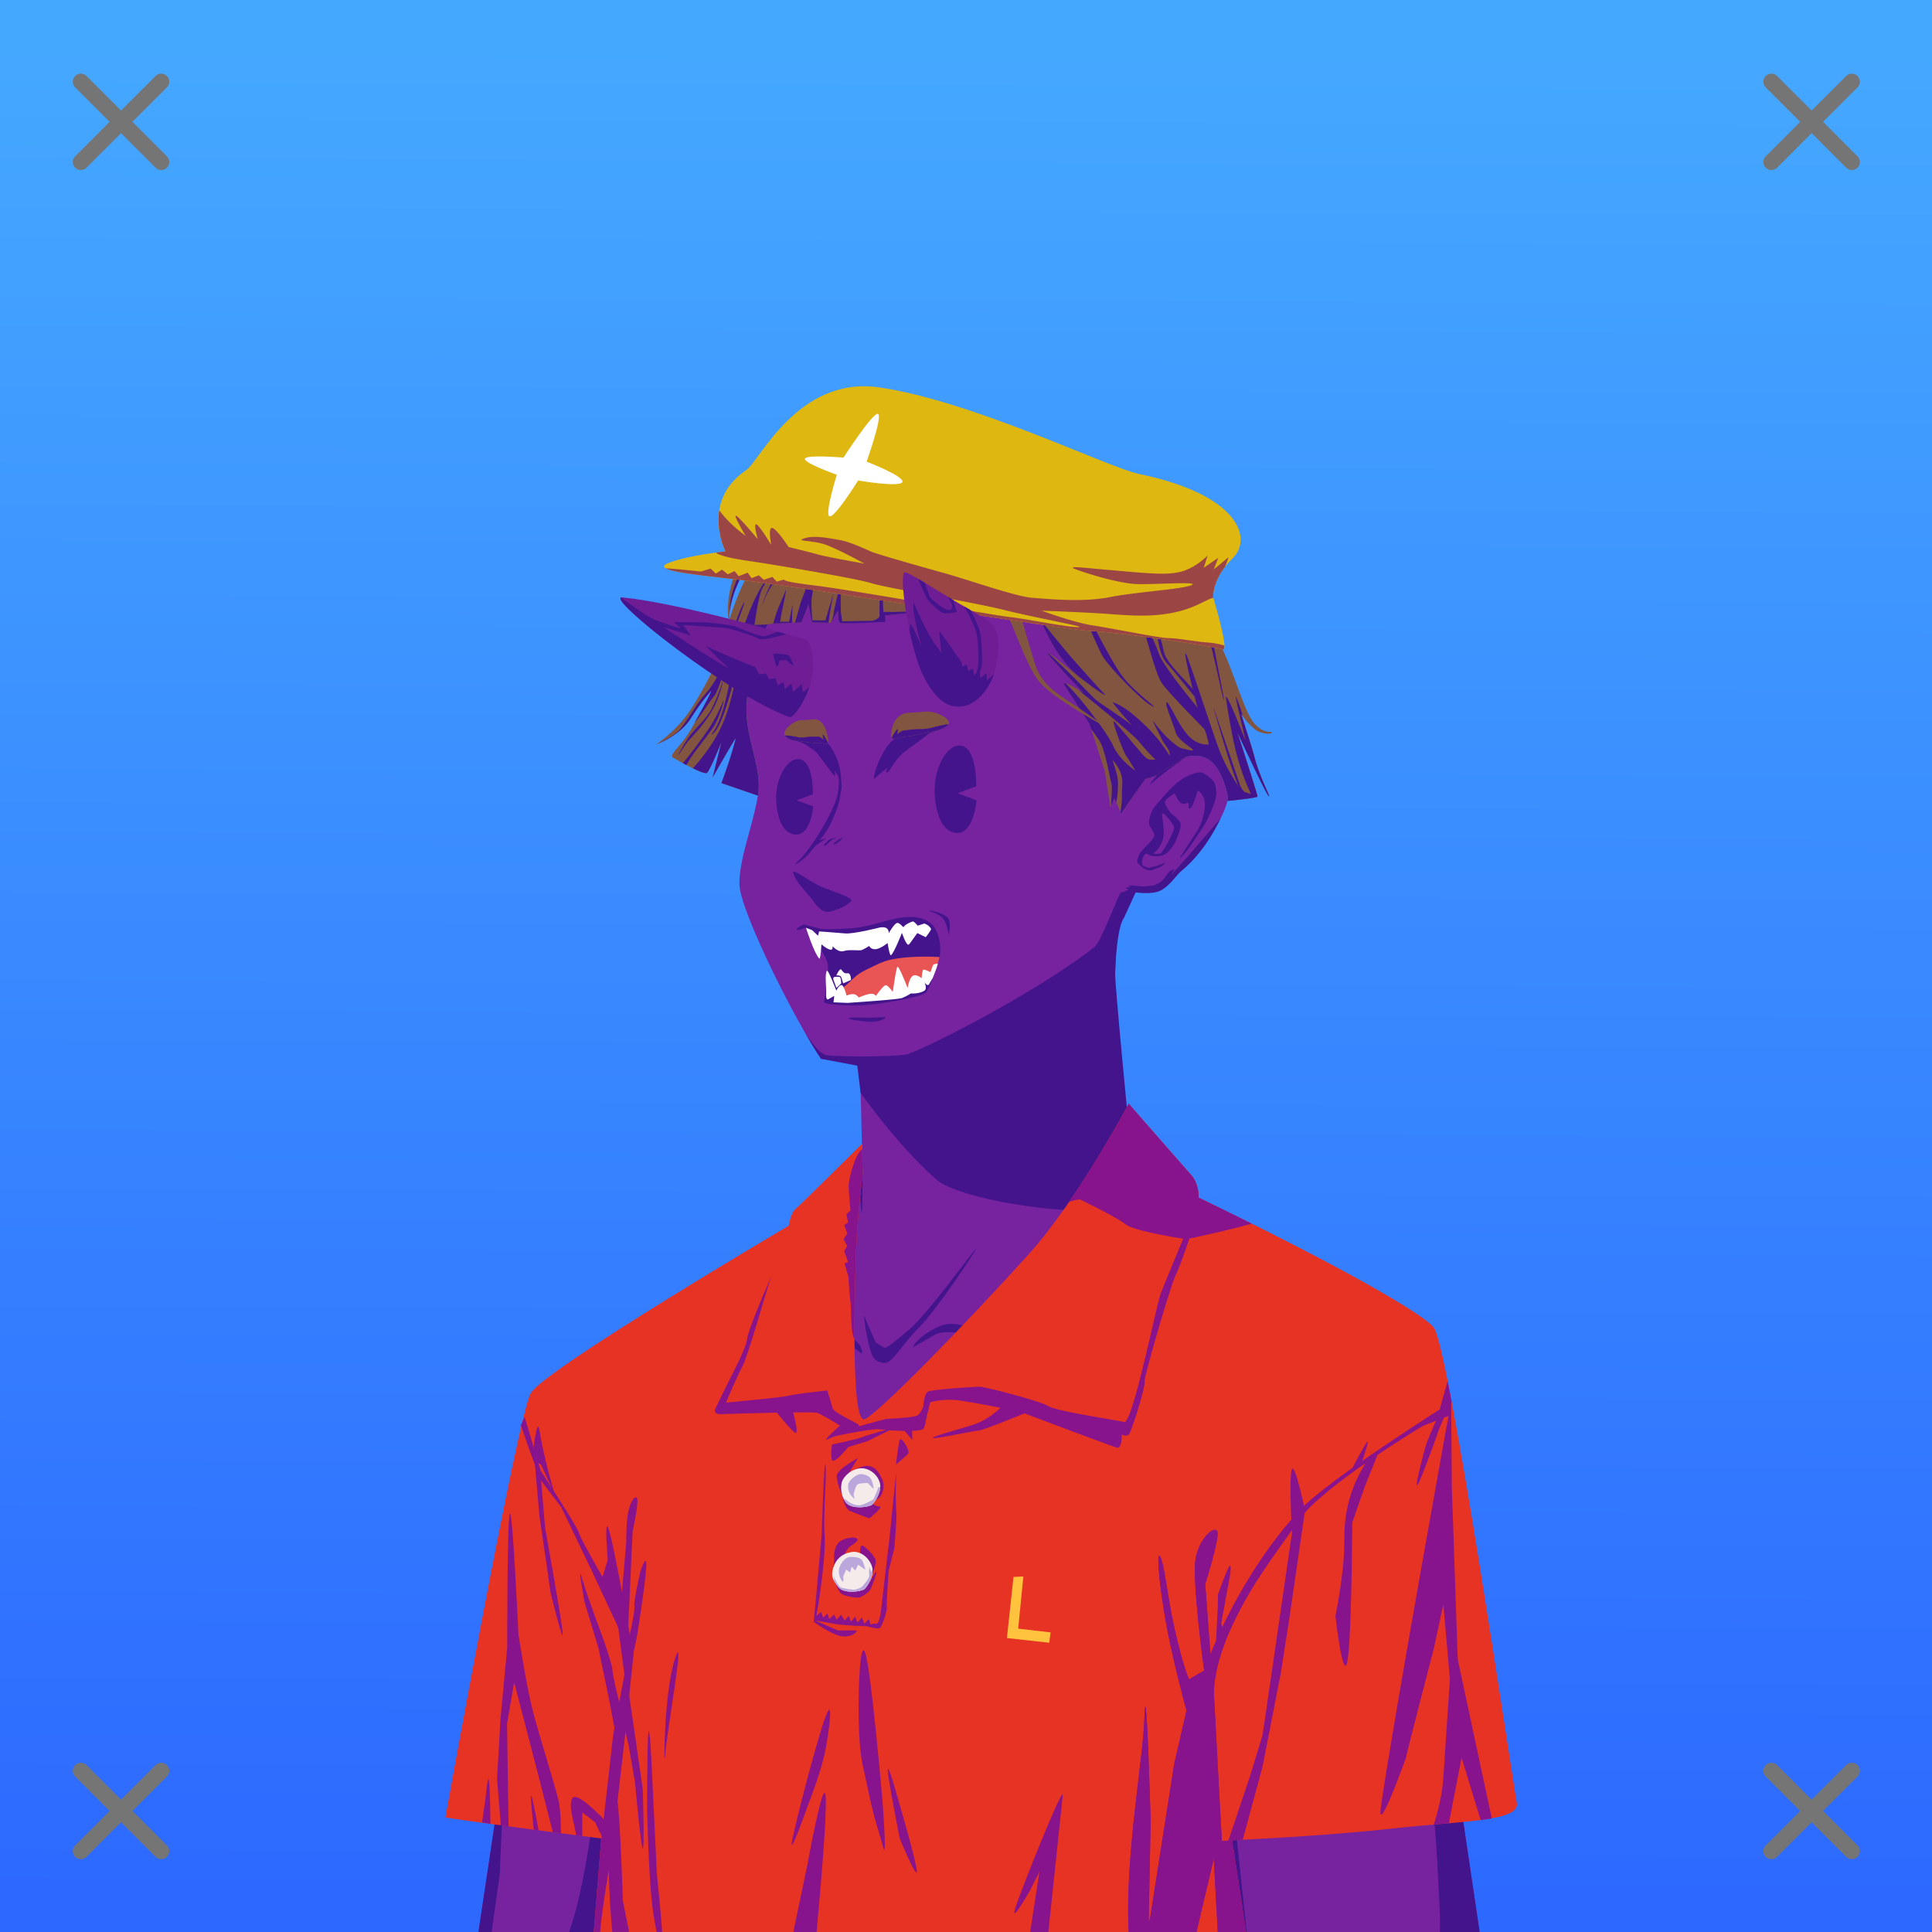 <svg xmlns="http://www.w3.org/2000/svg" xmlns:xlink="http://www.w3.org/1999/xlink" viewBox="0 0 2400 2400"><rect x="0" y="0" width="2400" height="2400" fill="#808080" stroke="none"/><g id='bg'><g id="Afternoon">
<defs>
<linearGradient gradientTransform="matrix(-1, 0, 0, 1, 4188, 1608)" gradientUnits="userSpaceOnUse" id="skyback-linear-gradient" x1="2983.06" x2="2993" y1="-1549.54" y2="747.95">
<stop id="skyback-c1" offset="0" stop-color="#45a8ff"></stop>
<stop id="skyback-c2" offset="0.66" stop-color="#357fff"></stop>
<stop id="skyback-c3" offset="1" stop-color="#2d69ff"></stop>
</linearGradient>
</defs>
<path d="M2400,2400H0V0H2400Z" style="fill:url(#skyback-linear-gradient)"></path>
</g></g><g id="person"><g data-name="Layer 1" id="Layer_1"><g id="DE02"><path d="M1233.75,607.69c-9.3-.15-18.39,0-27.19.06C1054,609.23,953,710.53,928.59,863.47c-3.41,21.35.1,40.92,4.44,59.44,5.31,22.61,11.86,43.67,8.56,64.56-6,38-24,80-23,112,.82,26,45.49,120.52,79.82,180.59,7.89,13.82,15.41,26.41,21.53,35.25l48.31,7.13s3.5,135.37,3.34,135.94c-2.62,9.82-27.16,19.71-59.62,51.09s-94.09,72.45-154.56,120.65c0,0-126.43,43.22-176.69,93.47s-32.18,256.78-33.75,325.1L594.38,2400h868.24l5.22-138.16,18.57-185L1546.72,2400h291.34l-61.65-415.12s29.47-306.6-35.53-353.6-153.47-66.4-153.47-66.4-106.63-68.76-124.47-87.35-59.47-52.72-59.47-52.72-4.86-42.31-11.19-104.62c-4.4-43.32-7.9-87.2-7-111.75,2.19-59.87.73-65.6,26-100.63,0,0,18.17,2.15,28.25-1.22s21.42-20.85,27.91-25.56c23-16.69,61.85-77.88,57.68-94-9.65-37.25-23.46-53.11-51.74-46.9,0,0,111.09-202.84-153.26-316.88C1291.31,610.85,1261.64,608.12,1233.75,607.69Z" style="fill:#77239f" transform="translate(0)"></path><path d="M883.39,2335.27c-4.91,6.13,2.23-27.37,35.35-40.62,17.36-6.94,21.28-12.26,30.08-17.06,12.14-6.63,27-11.47,39.84-10.85,22.74,1.1-47.89,26.07-69.92,34.33S888.89,2328.38,883.39,2335.27Z" style="fill:#43148c" transform="translate(0)"></path><path d="M1497.41,1845.75c-6.11,3.26-31.57,69.28-31.57,69.28l-37.12,78.41s-33.06,106.28-47.63,114.72c-40.64,23.52-47.36,26.68-95.75,32.15-5.17.59-17,1.88-17,1.88s-64.61,6.58-86.43,3.56c-24.57-3.4,24.43,29.71,77,38.44s105.34,16.4,105.34,16.4-9.72,111.88-9.47,165.63c.08,17.45,36-19.83,32.16-.81-1.25,6.24-9.36,21.19-17.16,34.59h92.84l5.22-138.16,18.57-185,11.71,62.74-4.84-46.78-2-137.15s-4.31-15.26-1.84-16.91,11-89.33,8.91-92.81A.65.65,0,0,0,1497.41,1845.75Z" style="fill:#43148c" transform="translate(0)"></path><path d="M1100.81,2266.41c-.88-.07-1.39.06-1.5.4-1.73,5.4,67.82,33.56,109.38,57.1,9.73,5.51-2.89,50.22,2.56,76.09h31.69c-8.7-36.85-15-73.54-22.13-79.34C1208.67,2310.79,1114,2267.35,1100.81,2266.41Z" style="fill:#43148c" transform="translate(0)"></path><path d="M1487.88,1835.47c-2.65.31-19.51,144.65-19.5,144.65l10.18,71.07,6.82,36,1-10.28L1546.72,2400h2.12L1537,2290.81l-3.41-39.62s-47.85-352.78-45.5-406.19C1488.36,1838.32,1488.25,1835.42,1487.88,1835.47Z" style="fill:#43148c" transform="translate(0)"></path><path d="M1776.16,1983.78l-35.63,28.69s25.18,108.54,34.88,189.47,10,116.51,12.53,159.5c.9,15.32,1,27.74.81,38.56h49.31l-59.5-400.66Z" style="fill:#43148c" transform="translate(0)"></path><path d="M1035.62,2318.22a4,4,0,0,0-1.24,1.81c-5.91,12.77-13,56.26-20.85,80h20.22C1036.5,2373.38,1040.24,2315.79,1035.62,2318.22Z" style="fill:#43148c" transform="translate(0)"></path><path d="M770.84,1888.94c-2.37.64-3,26.25-3,26.25s-9.33-27.81-10.53-25.57,4,15.21,5.75,34.54,1.13,42.75,1.13,42.75l-4.38,52.71-7.37,57.22s-8.59,138-21.47,219.25c-9.43,59.46-19.39,91-24.09,103.91H764c0-.74.14-1.12.19-1.94,1.6-29.92,1.45-49.75,4.25-94.53s.86-78.34,1.71-95.37,9.1-109.85,9.1-109.85,16.45,64.87,17.34,41.22-13.78-135.81-13.78-135.81,10.8,35.41,5.53,2.94c-2.57-15.85-11.75-97.66-15.53-113.57C772,1890,771.39,1888.79,770.84,1888.94Z" style="fill:#43148c" transform="translate(0)"></path><path d="M645.31,1906.41c-.13-.32-.22-.2-.25.4-.44,10.38.56,71.16,1.6,109.72.05,2.07.12,2.79.18,4.66.18,10.32.3,20.07.13,27.5L594.38,2400h16.34l10.12-71.91,3.69-86.59,25-186.78c3,12,11.61,44.4,14.25,36.87,3.19-9.1-2.87-78.78-2.87-78.78S647.34,1911.17,645.31,1906.41Z" style="fill:#43148c" transform="translate(0)"></path><path d="M1134,1673.81c1.36-4.6,9.4-14.36,27.74-23.81,24.63-12.68,37.69.46,53,1.32s35.1-.28,66.81-3.63,39.39-7.36,94.92-14.3c45.13-5.64,99.71-23.76,99.38-21.93s-29.7,17.3-100.72,29.27c-12.6,2.12-44.42,9.11-83.74,14.73s-51.21,7.66-73.55,7.77-22.69-7.78-36.29-8.39-19.75,3-19.75,3" style="fill:#43148c" transform="translate(0)"></path><path d="M1392.55,1108.56c-3.23,1.47-24.08,60.7-32.87,67.69-72,57.24-221,132.5-235.56,134-25.72,2.73-73.74,2.69-96.74.67-11.49-1-29-30.91-29-30.91,7.89,13.82,15.41,26.41,21.53,35.25l45,8.55,4.19,33.74s44.63,64.14,94.28,107.94c35,30.9,258.86,62.38,302.68,14.61-19.89-22-61.93-57.11-61.93-57.11-1.9-24.91-19.4-199.6-18.85-214.6,2.19-59.87,10.72-67.7,10.72-67.7l15.08-32.84S1395.77,1107.09,1392.55,1108.56Z" style="fill:#43148c" transform="translate(0)"></path><path d="M1782,1803.56s-22,112.35-38.29,150.69-35.18,93.34-34.61,112.47,32.41-34,32.41-34l31.56,38.87,20,28.32L1776.16,1987S1787.82,1843.2,1782,1803.56Z" style="fill:#43148c" transform="translate(0)"></path><path d="M644.6,1906.54c.42-9.65,16.27,106.28,16.27,106.28s6.08,69.67,2.89,78.78-15.67-42.36-15.67-42.36S643.91,1922.76,644.6,1906.54Z" style="fill:#43148c" transform="translate(0)"></path><path d="M1073,1634s3.76,32.45,9.86,48.08c2.17,5.58,5.31,9.93,15.39,11.06s21.48-22.23,43.93-44.66c20.8-20.77,69-92.84,70-96.5,1.32-4.94-58.3,79.19-83.46,100.17-13.61,11.35-27.31,23.61-30.58,21.87-3.1-1.66-10.46-6.57-10.46-6.57Z" style="fill:#43148c" transform="translate(0)"></path><path d="M1095,939.12c4.44-7.67,5.49-13.41,22-26.28,15.68-12.21,44.66-9.46,56.23-10.93s-18,8.44-18,8.44-16.8,12.92-29.07,21.64c-15.47,11-19.17,25-23.59,27.14s.28-5.69.28-5.69-10.76,8-15.52,13.11S1088.72,950,1095,939.12Z" style="fill:#43148c" transform="translate(0)"></path><path d="M979.64,915.42c-4.14,2.76,7.07,3,16.31,7.19s18.58,12.29,18.58,12.29L1028.28,953s6.06,9.35,8.17,10.4.27-6.2.27-6.2l8,12.87c.87-16.35-7.84-41.52-21.76-51.35S983.78,912.66,979.64,915.42Z" style="fill:#43148c" transform="translate(0)"></path><path d="M990.12,1071c9.93-8.16,26.6-34.39,26.6-34.39s18.77-29.9,22.93-46.27,1.31-29,1.68-34.44c.44-6.46,5.37,18.09,3.86,25-2,9-1.88,15.25-7.89,30.08s-11.18,23-16.18,29.24c-2,2.48-10.44,13.85-17.73,21.92S981.78,1077.81,990.12,1071Z" style="fill:#43148c" transform="translate(0)"></path><path d="M1434,1037.55c.25-3-6.58-11.07-6.7-15s2-14.38,7.25-20.73c1.91-2.3,10.08-11.62,12.44-14.26,10.2-11.35,19.76-20.68,32.19-25.2,12.09-4.4,13.25-3.81,21.21,1.69s9.78,9.59,10.62,20.29-13.13,37.53-13.13,37.53-24.81,40.09-32.07,43.94c-1.3.69,21.49-33.67,21.49-33.67s9.53-15.69,9.37-32.89c-.13-13.3-8.88-17.07-8.88-17.07s-6,21.54-9.83,22.08,2.45-9.49-5.28-6.07-13.44-12.83-13.44-12.83-8.94,5.58-11.68,9.42,7.4,15.74,7.4,15.74,8.37,6,11.11,11-4.56,20.84-4.56,20.84a50.3,50.3,0,0,1-10.93,16.43c-7.69,7.63-24.89,4.83-25.25,1.41s13,3.88,17.64-1.39,15.84-26.07,15.44-31.29c-.22-3-15.22-22.6-14.89-15.34.27,5.93,4.67,24-.11,33.76s-4.69,8.46-10.34,14.08-8.38-3.8-12.26,3.15c-4.25,7.63-.62,13.76-.62,13.76s-5.57-2.38-7.26-5.63c-1.09-2.09,1.65-8,1.84-8.84C1415.91,1057.24,1433.52,1043.58,1434,1037.55Z" style="fill:#43148c" transform="translate(0)"></path><path d="M1415.81,1074c0-.62,10.51,4.42,10.51,4.42l11.26-3s9.8-3.95,9.94-3.23-6.5,5.61-9.37,6.11-6.18,3.72-11.77,2.66S1415.82,1074.58,1415.81,1074Z" style="fill:#43148c" transform="translate(0)"></path><path d="M1010.74,1052.16l15.9-10.94-11.73,3.38" style="fill:#43148c" transform="translate(0)"></path><path d="M1024.48,1051.16l9-7.84,5.72-2.86-8.58,1.94-7,7" style="fill:#43148c" transform="translate(0)"></path><path d="M1034.44,1049l6.92-5.82,6.18-3.23-4.06,4.8-5.62,3.69Z" style="fill:#43148c" transform="translate(0)"></path><path d="M985.49,1084.05c1.73,10.4,18.78,27,22.94,32.82,8.1,11.37,14.43,18.45,24.89,15.08s15.5-5.19,23.3-11.65c6.31-5.22-20.57-11.84-37.22-19.23C1003.6,1094.07,984.49,1078.08,985.49,1084.05Z" style="fill:#43148c" transform="translate(0)"></path><path d="M1070.63,1681.58c1.83-8.51-7-18.93-24.34-24.86s-25.64,4-44,3.4-13.5-3.12-37.82-6.46-35.28-9.36-77.88-16.3c-34.62-5.65,75.3,24.45,80.54,25.42,34.74,6.39,23.32,5.16,40.46,5.27s16.13-4.83,26.56-5.44,15.15,3,15.15,3" style="fill:#43148c" transform="translate(0)"></path><path d="M1085.51,1945c1.73-21,7.18,19.43,7.18,19.43l5.75,89s20.42,42.79,30,60.73-33.81-24.7-40.65-42.53-4.26-36.72-4.26-36.72S1083.78,1965.94,1085.51,1945Z" style="fill:#43148c" transform="translate(0)"></path><path d="M1052,1897.57c-1.59-1.43-10.55,93.73-10.55,93.73s.54,6.57-10.69,49c-8.66,32.71-25.88,50.2-25.88,50.2s-60.33,55.73-67,58.55c-25.38,10.76-95.6,6.88-113.88,6.83-11.11,0,16.76,6.5,43.65,11,22.77,3.79,88.06-6.67,88.06-6.67s75.12-67.44,75.94-76.5c5.67-23,12.81-51.43,12.81-51.43s6.42-67.3,7.15-89.84C1051.72,1939.61,1052.22,1897.77,1052,1897.57Z" style="fill:#43148c" transform="translate(0)"></path><path d="M1071.48,1458s0,39.9-.75,46.75-2-12.57-2.26-19.36S1067,1465,1067,1465Z" style="fill:#43148c" transform="translate(0)"></path><path d="M1474.32,939.55s-29.21,20.28-43.59,33.54c-7.7,7.09,9.19-14.34,8.88-12.61s-11.76,5.95-8,3.54,12.82-8.58,12.82-8.58,32.3-21,36.59-33.46S1479.38,934.68,1474.32,939.55Z" style="fill:#43148c" transform="translate(0)"></path><path d="M1516.65,1016s-7.91,9.61-41.19,47.87-14.41,15.5-17.23,16.17c-9.26,2.17-9.35,11.73-18.16,16.57s-7.56,3.1-17.06,4.36c-6.23.83-17.55-1.6-20.2-.91s2,1.88,2,1.88-4.74,0-6.28,1.18,7.74,1.29.12,3.49,11.26,1.8,11.26,1.8,22,3.73,33-2.74,18.64-18.45,23.54-22.76S1495.46,1060.32,1516.65,1016Z" style="fill:#43148c" transform="translate(0)"></path></g></g><g id="LcDonald-Uniform"><path d="M1402.12,1371s-62.35,117.91-122.8,185.34c-78.93,88-190.7,202.07-205.39,206.66s-13.37-113.47-10.93-196.18c1.57-53.24,7.43-97.48,8.65-108.34l-.89-37.5s-76.11,75.6-82.36,80.67-8.66,21-8.66,21S676,1701.56,659.38,1730.59s-106.1,527.13-106.1,527.13c33.18,5.53,193.66,26.12,193.66,26.12L737.62,2400H1548l-17.44-114s111.32-4.79,198.41-14.47,160-8.57,155.22-32.28-82.13-553.3-102.28-588.87c-5.94-10.47-54.83-39.74-104.49-66.86-85.43-46.64-188.32-95.76-188.32-95.76s.64-16.79-9-27.76C1456.38,1433.19,1402.12,1371,1402.12,1371Z" style="fill:#e73324;stroke:#d5cfc1;stroke-linecap:round;stroke-linejoin:round;stroke-opacity:0;stroke-width:15px"></path><path d="M1046.47,1858.27c.67,5.35,4,16.29,8.93,18.52s24.54,9.37,24.54,9.37,18-14.46,12.71-14.73c-8.7-.44-10.48-7.36-10.48-7.36l-1.34-12S1045.8,1852.91,1046.47,1858.27Z" style="fill:#87148c"></path><path d="M1034.77,1957.68c2.23,5.58,5.8,18.52,10,21.86s20.31,6.47,24.1,4.47,10.93-5.36,13.38-11.61,7.14-18.4,6.47-19.85-9.14,14-9.14,14l-5.8-9.59-15.62-6.69S1032.54,1952.1,1034.77,1957.68Z" style="fill:#87148c"></path><path d="M1402.12,1371s-33.08,62.34-74.31,122.28a46.1,46.1,0,0,1,13.78-3.28s45.84,22.15,56.66,30.91c9.73,7.87,60.92,16.2,71.59,17.87-10.55,25.3-24.61,59.15-28.12,68.5-5.17,13.77-34.86,161.8-45.19,159.22s-84-13.33-94.28-19.78-78.76-24.1-85.22-24.1-58.53,3.42-64.12,6c-4,1.84-5.39,12.18-6.1,19.26-2.18,4.67-4.71,9.19-7.25,10.46-6,3-38.72,4.32-38.72,4.32s-19,4.79-34.5,9.4c.68-.9.86-1.77-.34-2.59-7.15-4.89-30.87-15.07-32-20.72s-6.41-21.44-6.41-21.44-38.78,4.15-47.43,6.41-78.28,8.66-78.28,8.66,12.61-30.52,20.14-44.45S954.54,1594,958.3,1585.36s-27.84,62.09-30.1,77.52-22.62,50.76-39.48,87c-3.93,8.44,9.78,6.75,9.78,6.75s34.75-1.12,66.62-1.75c6.78,8.54,14.69,18.08,21.41,24.12,6.27,5.63,1.54-14.06-1.25-24.44,15.3-.15,28-.13,29.91.57,6.4,2.26,28.22,15.81,28.22,15.81s-26,22.66-13.66,16.28a83.92,83.92,0,0,1,7.87-3.19c4.56-1,46.44-9.72,54.6-8.5,8.61,1.29,50.79,4.29,55.09-.87a8.12,8.12,0,0,0,.41-.88l0,.44.28-1.13a34.35,34.35,0,0,0,2-8.4l5.47-22.75a92.9,92.9,0,0,1,37-2.13c20.23,3,50.38,9,50.38,9s-14.65,14.63-32.72,20.65-52.41,14.85-51.22,16.78,49.08-8.6,56-9,57.65-21.53,57.65-21.53,108.45,40.9,114.91,42.63,6-16.38,6-16.38,7.32,4.31,9.91-1.72c7-16.46,19.36-58.1,18.5-64.12s33.13-122.22,39.15-133.41c2.89-5.37,9.8-24.27,16.38-44.06,5.2-1.11,54.54-11.69,77.5-18.63-38.18-19-65.85-32.28-65.85-32.28s.66-16.77-9-27.75C1456.38,1433.19,1402.13,1371,1402.12,1371Zm-362.77,463c.71,8.34,4.38,20.66,10.46,27.72,4.22,4.9,24.66,5.61,37,1.87s11.86-21.46,9-26.23-5.94-14.47-16.35-16.18-25.29,9.32-25.29,9.32l11.6-19.25S1038.63,1825.65,1039.35,1834Zm-14.14-15.41c-1.64-1-4.52,87.5-4.52,87.5l-7.92,89.1-2,19.39s22.28,16.39,35,18.11,21.31-7.09,17.57-7.28-22.38,0-22.38,0l-28.22-12.28s12.29,1.9,23.55,4.07c9.81,1.88,33.94,2.74,40.82,3,2.41.73,13,3.88,15.74,2.15,3-1.94,9.34-21.31,8.74-26.24s2.45-45.21,2.45-45.21,5.23-21.13,6.4-25.12,2.62-30.77,3.17-41.56c.16-3.11-1.72-21.86-.29-52,.75-15.71-8.41,81.47-9.64,89.61s-8.5,74.2-9.61,81.22-3,15-6.09,14.07c-1.41-.41-4.17.12-6.71.8l-1.78-6.72-5.75,5.75-3-7.66-5.6,6.36-2.81-7.43-5.22,6.4-3-7.45-4.77,6-4.59-7.23-5.37,6-3.31-6.47-5.94,5.72-2.25-6.77-5.29,5-2.65-6.81L1014,2007c2.25-9,12.16-73.59,10.35-99.18s2.73-73.09,1.18-87.76C1025.43,1819.14,1025.32,1818.65,1025.21,1818.58Zm35.27,91.37c-3.92-.2-9.83,1-14.85,3.48-6.69,3.24-9.75,12.3-9.56,22s-2.18,21,2.13,29,30.06,1.93,38.11-2.68,7-20.76,7-20.76-9.19-10.62-17-11.14-17.44,4.84-17.44,4.84a20,20,0,0,1,8.8-14.82c8.44-5.47,8.94-7.58,5.93-9.18A7.78,7.78,0,0,0,1060.48,1910Z" style="fill:#87148c;stroke:#d5cfc1;stroke-linecap:round;stroke-linejoin:round;stroke-opacity:0;stroke-width:15px"></path><path d="M1802.63,1740.71s-71.67,395.73-87,502c-6.75,46.65,32.54-63.93,31.22-59.79-4.35,13.57,34.73-136.76,34.73-136.76l11.4-53.18,8.14,92.8s-6,91.72-8.14,122.65-12,58.17-12,58.17l18.83-1.61,15.83-81.4,23.7,77.31,13.85-1.86-42.31-197.68-7.34-213.14Z" style="fill:#87148c;stroke:#d5cfc1;stroke-linecap:round;stroke-linejoin:round;stroke-opacity:0;stroke-width:15px"></path><path d="M1604.91,1824.88c-4.06,7,0,79.71,0,79.71l-36.45,250.61-15.64,51.18-27,80.43,17.94-1.43,24.68-91.09,22.74-116.57,10.76-69.06,19.19-132.11S1609,1817.87,1604.91,1824.88Z" style="fill:#87148c;stroke:#d5cfc1;stroke-linecap:round;stroke-linejoin:round;stroke-opacity:0;stroke-width:15px"></path><path d="M1698.55,1790.76c-3.3,3.53-22,39.41-22,39.41l19.89-12.5a166.25,166.25,0,0,0-22.48,54.22c-6.49,31-2.16,42.73-5.92,76.57s-9.12,58.8-9.12,58.8,9.68,85,14.92,56,6-171.81,6-171.81l15.49-44.67,17-42.21-22,16.23S1701.86,1787.23,1698.55,1790.76Z" style="fill:#87148c;stroke:#d5cfc1;stroke-linecap:round;stroke-linejoin:round;stroke-opacity:0;stroke-width:15px"></path><path d="M1526.73,1946.25c-3.76,6-13.78,34.65-13.78,34.65l-.13,14.62-3.49,67.91,11.25-29.1-3.45-17.95,10.85-59.7S1530.49,1940.19,1526.73,1946.25Z" style="fill:#87148c;stroke:#d5cfc1;stroke-linecap:round;stroke-linejoin:round;stroke-opacity:0;stroke-width:15px"></path><path d="M633.4,1880.27c3.49-4.1,10.63,150,10.63,150s9.45,61.41,17.12,92.11,27.17,91.52,32.48,113.37c2.39,9.84,3.11,26.39,3.17,41.61L686.71,2276l-17.29-68-30.7-118.09-8.86,51.37L631.78,2269l-9.69-1.62-4.63-57.63,4.13-72.63,8.49-90.49S629.92,1884.37,633.4,1880.27Z" style="fill:#87148c;stroke:#d5cfc1;stroke-linecap:round;stroke-linejoin:round;stroke-opacity:0;stroke-width:15px"></path><path d="M663.12,2272.94s-4.76-42.74-3.27-42.54,9.22,43.32,9.22,43.32Z" style="fill:#87148c;stroke:#d5cfc1;stroke-linecap:round;stroke-linejoin:round;stroke-opacity:0;stroke-width:15px"></path><path d="M651.79,1760.31l19.92,66.88s46.21,70.12,47.33,76.75S762.26,1983,762.26,1983l14.13,56.85-41.84-89.78-37.32-77.71-25.89-34.07-11.47-31.14-2.22-6L647,1770.4Z" style="fill:#87148c;stroke:#d5cfc1;stroke-linecap:round;stroke-linejoin:round;stroke-opacity:0;stroke-width:15px"></path><path d="M722.88,1960c6,21.16,25.21,72.4,25.21,72.4s12.66,35.09,12.66,42,10.12,47,10.12,47l-3.61,45.21L756,2108l-12.65-60.76L726,1989.7S716.82,1938.82,722.88,1960Z" style="fill:#87148c;stroke:#d5cfc1;stroke-linecap:round;stroke-linejoin:round;stroke-opacity:0;stroke-width:15px"></path><path d="M662.37,1802.35s4.86-45.32,8-24.43S681.18,1828,681.18,1828l8,28.57-17-36.89-8.31-5.79Z" style="fill:#87148c;stroke:#d5cfc1;stroke-linecap:round;stroke-linejoin:round;stroke-opacity:0;stroke-width:15px"></path><path d="M671.77,1834.54l5.38,63.7s19.18,105.39,21.63,128.43-14.68-47.56-14.68-47.56L670,1882.32l-5.77-67Z" style="fill:#87148c;stroke:#d5cfc1;stroke-linecap:round;stroke-linejoin:round;stroke-opacity:0;stroke-width:15px"></path><path d="M783.61,2070l8.08-39.74s10.19-64.4,11.11-83.85-7.4,6.06-7.4,6.06S787,1989.14,788,1995.2s-5,32-5,32l-3.37,34Z" style="fill:#87148c;stroke:#d5cfc1;stroke-linecap:round;stroke-linejoin:round;stroke-opacity:0;stroke-width:15px"></path><path d="M778.71,2086l19.75,136.27s2.41,76,0,74-9.62-82.07-9.62-82.07l-7.6-44.07-8.11-35.47Z" style="fill:#87148c;stroke:#d5cfc1;stroke-linecap:round;stroke-linejoin:round;stroke-opacity:0;stroke-width:15px"></path><path d="M779.42,2042.29l-9.55-33.42,8.08-92.79s-.38-27.29,3.07-40.61,9.5-19.45,10.71-12.67-5.85,39.79-5.85,39.79Z" style="fill:#87148c;stroke:#d5cfc1;stroke-linecap:round;stroke-linejoin:round;stroke-opacity:0;stroke-width:15px"></path><path d="M603.26,2232.9l-4.43,30.93,10.34,1.94s-.29-45.9-1.77-54.12S603.26,2232.9,603.26,2232.9Z" style="fill:#87148c;stroke:#d5cfc1;stroke-linecap:round;stroke-linejoin:round;stroke-opacity:0;stroke-width:15px"></path><path d="M755.41,2265.46s-29.91-32.42-40.72-33.2-2.5,30.07-2.5,30.07l3.63,17.5,7.35,1,.29-29.19,15.66,11.9L753.53,2293Z" style="fill:#87148c;stroke:#d5cfc1;stroke-linecap:round;stroke-linejoin:round;stroke-opacity:0;stroke-width:15px"></path><path d="M1798.22,1715.66l-5.31,19-7.75,27.88s-11.41,23.83-14.6,35.34-13.94,52.56-9.5,46.5,27.28-70.72,27.28-70.72l9.13-21.15s-1.43-4.52,4.22-8.44a4.62,4.62,0,0,0,1.53-3c-1.59-8.38-3.2-17-4.69-24.47C1798.47,1716.4,1798.22,1715.66,1798.22,1715.66Z" style="fill:#87148c;stroke:#d5cfc1;stroke-linecap:round;stroke-linejoin:round;stroke-opacity:0;stroke-width:15px"></path><path d="M1802.16,1742.25s-151.77,95.3-187.57,133.94c-73.45,79.28-110.9,178.84-110.9,178.84l-6.53-87.19s18-56.91,15.12-65.15-21.48,6.43-26.84,32.19,10.4,140.37,10.4,140.37l-18.78,10.91s-7.34-15.51-17.62-61.5-12.28-78.27-17.78-90.1-2.29,28,5.78,75.66,26.47,114.87,26.47,114.87l-15.29,66.22-30,192.07-1.62,3.28,2.32-125s-5.56-199.29-7.81-124.89c-1.44,47.78-24.21,170.41-19.43,263.28h84.17l21.53-90.91,5,90.91H1548l-5-32.47-.91-5.91-11.53-75.46-12.68.75-2.75-48.69L1508,2104.28s-2.12-32.44,23.09-86,53.41-88,82.38-130.13,154-117,154-117l34.31-13.43Z" style="fill:#87148c;stroke:#d5cfc1;stroke-linecap:round;stroke-linejoin:round;stroke-opacity:0;stroke-width:15px"></path><path d="M1802.16,1742.25s-151.77,95.3-187.57,133.94c-73.45,79.28-110.9,178.84-110.9,178.84l-6.53-87.19s18-56.91,15.12-65.15-21.48,6.43-26.84,32.19,10.4,140.37,10.4,140.37l-18.78,10.91s-7.34-15.51-17.62-61.5-12.28-78.27-17.78-90.1-2.29,28,5.78,75.66,26.47,114.87,26.47,114.87l-15.29,66.22-30,192.07-1.62,3.28,2.32-125s-5.56-199.29-7.81-124.89c-1.44,47.78-24.21,170.41-19.43,263.28h84.17l21.53-90.91,5,90.91H1548l-5-32.47-.91-5.91-11.53-75.46-12.68.75-2.75-48.69L1508,2104.28s-2.12-32.44,23.09-86,53.41-88,82.38-130.13,154-117,154-117l34.31-13.43Z" style="fill:#87148c;stroke:#d5cfc1;stroke-linecap:round;stroke-linejoin:round;stroke-opacity:0;stroke-width:15px"></path><path d="M754.22,1896c-2.89-.19.81,41.5.81,41.5l-7.09,23,17.12,39,10.66,80.91s-14.19,72.64-14.78,80.9c-.45,6.22-9.16,81.73-14.32,126.32,0,0,0,0,0,.06l-9,112.28h7.88c2-23.56,7.39-56.74,10.81-77.34.34,30.72,2.45,57.35,4.28,77.34h20.94l-7.78-38.81s-2.9-94.12-6.63-123.85l8.6-74.25,11.22-107.47s-21.56-122.22-29.53-151.74C755.91,1898.34,754.89,1896.08,754.22,1896Z" style="fill:#87148c;stroke:#d5cfc1;stroke-linecap:round;stroke-linejoin:round;stroke-opacity:0;stroke-width:15px"></path><path d="M806,2150.69c-.3-.34-.57.75-.81,4-1.26,17.13-1.34,94.46-1.34,94.46s1.92,81.07,6.46,118.26c1.67,13.59,3.58,24,5.44,32.62h6.78c-1.61-25.66-6.5-71.59-6.5-71.59l-2.47-51.29-4.65-96.53S807.32,2152.16,806,2150.69Z" style="fill:#87148c;stroke:#d5cfc1;stroke-linecap:round;stroke-linejoin:round;stroke-opacity:0;stroke-width:15px"></path><path d="M1319.94,2229.19c-4-.31-48.12,110.28-57.69,137.9-10.21,29.47,17.12-18.43,17.13-18.43l11.84-23.72L1280,2398l-.37,2h22.68c3.37-32.07,15.11-143.88,17.85-169.22C1320.3,2229.72,1320.2,2229.21,1319.94,2229.19Z" style="fill:#87148c;stroke:#d5cfc1;stroke-linecap:round;stroke-linejoin:round;stroke-opacity:0;stroke-width:15px"></path><path d="M1072.5,2050.09c-5.29.91-6.82,66.07-5.38,99.29,1.65,38,4.19,39.77,11.69,76.12s13.32,50.36,18.31,69.25-.78-56.69-.78-56.69-14-162-21.34-184.15C1074.09,2051.13,1073.26,2050,1072.5,2050.09Z" style="fill:#87148c"></path><path d="M1030.34,2124c-.88-.47-2.48,2.1-5.06,9.09-10.3,28-36.06,126.44-41.22,153.13s20.6-46.38,20.6-46.38,15.47-38.85,20.62-65.53C1029.15,2154.27,1033,2125.37,1030.34,2124Z" style="fill:#87148c"></path><path d="M1103.28,2197.09c-.35-.28-.54.19-.5,1.63.31,11.52,14.94,85.28,14.94,85.28s21.47,52,21.16,40.47-22.41-86.53-22.41-86.53S1105.75,2199.09,1103.28,2197.09Z" style="fill:#87148c"></path><path d="M1024.16,2227.31c-5.32,1.32-21.29,89.6-21.28,89.6L985.5,2400h28.91c4.45-48.65,12.85-143.27,11.31-167.41C1025.47,2228.72,1024.92,2227.12,1024.16,2227.31Z" style="fill:#87148c"></path><path d="M838.81,2059.5c13.09-38.51-10.49,91.84-12.47,120.2S824.27,2102.29,838.81,2059.5Z" style="fill:#87148c"></path><path d="M1045.69,1841.31c1.39-5.07,9-15,21.23-17.09s23.91,7.91,26.2,18.47-6.23,23.18-9.57,26.34-25.91,6.56-32.76-2.51A31,31,0,0,1,1045.69,1841.31Z" style="fill:#f4ebea"></path><path d="M1068.64,1934.68c-.51-6.74-.51-17.1,3.89-14.25s15,13.47,15.29,18.14-2.33,16.07-7.77,19.18S1069.16,1941.42,1068.64,1934.68Z" style="fill:#87148c"></path><path d="M1035,1947.82c3.07-10.54,10.54-17.76,22.79-19.83s23.52,9,25.81,19.59-6.23,23.17-9.57,26.34-25.91,6.55-32.76-2.52S1032,1958.35,1035,1947.82Z" style="fill:#f4ebea"></path><path d="M1092,1847.32a1.55,1.55,0,0,0-1.22,1.25c-.57,2.84-5.85,14-5.85,14s-8.9,5.3-15.34,7-14.59-3.41-14.59-3.41l-6-4.53a12.85,12.85,0,0,0,.43,2.69c.46.74.9,1.47,1.44,2.19,6.84,9.06,29.42,5.69,32.75,2.53,2.86-2.72,9.5-12.37,9.91-21.72A4.43,4.43,0,0,0,1092,1847.32Z" style="fill:#bba7db"></path><path d="M1080,1946.7a45.54,45.54,0,0,0-.19,9.84c.57,4-5.13,9.47-7.78,13.25s-11.34,5.1-11.34,5.1-15-1.52-17.22-3.6-6.28-8.68-7-12.47c-.54-2.66-.27,1.89,0,5.38a71.57,71.57,0,0,0,4.88,7.22c6.84,9.06,29.42,5.66,32.75,2.5,3.15-3,10.83-14.41,9.75-24.57l-1.72,3.41Z" style="fill:#bba7db"></path><path d="M1056.52,1856.73c-1.33-1.63-4.88-9.9-1.93-15.22s9.9-9.45,13.15-10.19,11.08,1.18,13.89,5.32,3.7,13.15,3.7,13.15l-7.39-7.54s-10.2-.15-12.71,1.77-4.87,12.27-4.87,12.27l1.18,5.91S1057.84,1858.35,1056.52,1856.73Z" style="fill:#bba7db"></path><path d="M1045.57,1963.37c-3.25-4.73-4.58-11.82-2.51-17s6.64-11.52,12.11-12.11,14.33.14,16.4,5a73.87,73.87,0,0,1,3.4,10.79l-9-6.36-3.4,7.24-4.73-4.73-1.77,7.1-5-3.55-3.69,8.86S1048.82,1968.1,1045.57,1963.37Z" style="fill:#bba7db"></path><path d="M1033.48,1813.59c-2.28-6.35.16-19.23.16-19.23s33.06-6.92,36.75-8.88,43-12.93,43-12.93l-35.88,17.72-23.76,7.26S1035.77,1819.94,1033.48,1813.59Z" style="fill:#87148c;stroke:#d5cfc1;stroke-linecap:round;stroke-linejoin:round;stroke-opacity:0;stroke-width:15px"></path><path d="M1117.48,1789.15c-1.67,6.11-4.52,30.11-4.52,30.11s11.25-9.28,14.88-13S1119.16,1783,1117.48,1789.15Z" style="fill:#87148c;stroke:#d5cfc1;stroke-linecap:round;stroke-linejoin:round;stroke-opacity:0;stroke-width:15px"></path><path d="M1121.31,1774.79l12,14-.34-16.39Z" style="fill:#87148c;stroke:#d5cfc1;stroke-linecap:round;stroke-linejoin:round;stroke-opacity:0;stroke-width:15px"></path><path d="M1070.91,1427.38a13.92,13.92,0,0,0-1.22,1.12c-10.19,11.49-15,38.57-15.41,42.69s2.19,32.53,2.19,32.53l-5,4.62,2,10.5-4.81,3,4,10.46-4.66,6.94,4.28,8.72-3.65,6.19,4.81,13.25-4.31,2.25,4.93,16.93s1.37,26,2.25,29.16.9,29.66,2.41,38.88a52.86,52.86,0,0,0,2.75,10c-.15-32.16.6-67.39,1.5-97.85,1.57-53.24,7.43-97.45,8.66-108.31Z" style="fill:#87148c;stroke:#d5cfc1;stroke-linecap:round;stroke-linejoin:round;stroke-opacity:0;stroke-width:15px"></path><path d="M1259,1958.94l-8.17,75.9,52.55,5.84,1.75-12.85-40.29-4.67,6.42-64.8Z" style="fill:#ffc33d;stroke:#d5cfc1;stroke-linecap:round;stroke-linejoin:round;stroke-opacity:0;stroke-width:15px"></path></g><g data-name="Layer 1" id="Layer_1"><g data-name="60s" id="_60s"><path d="M1189.63,926.23c-15.06,1.95-31.39,31-28.22,64.39s15.9,44.47,28.22,44.12c20.45-.58,23.45-40.54,23.45-40.54l-23.45-8.75,23-8.69S1214.28,923.05,1189.63,926.23Z" style="fill:#43148c"></path><path d="M989.44,943.08c-13.33,1.68-27.78,26.76-25,55.58s14.07,38.38,25,38.08c18.09-.5,20.75-35,20.75-35l-20.75-7.55,20.36-7.5S1011.24,940.34,989.44,943.08Z" style="fill:#43148c"></path></g></g><g id="Yellow-Cloth-Cap"><path d="M1293.75,570.19c-38.09-.38-72.84,11.78-72.84,11.78s-49.76-10-87.66-8.44a134.26,134.26,0,0,0-15.34,1.44c-22.58,3.56-77.77,24.56-93.79,36s-24.8,19.9-34.87,26.56c-15.42,10.2-30.3,20.91-43.63,31.5-54.25,43.16-39.7,116.92-39.5,96,.15-15.13,8.57-43.89,27.57-69.34s50.15-29.85,50.15-29.85-28.59,20.1-48.59,40.1S889.66,824,889.66,824s-15.74,33.43-32.78,59S814.69,925,814.69,925s29.06-10.48,43-32,19-26.8,24.65-33.75-12,25.89-23.72,46.25c-5.7,9.91-12.32,17.68-17.14,23.45-5.08,6.09-8.15,9.94-6,11.74,1.3,1.09,38.94,22.81,42.87,19.31s17.91-38.47,17.91-38.47l-10.91,44.16s29.47-52,28.6-48.28c-5.31,22.36-17.69,55.28-17.69,55.28l45.22,15.59c0-.28.11-.56.15-.84,3.3-20.89-3.25-42-8.56-64.56-4.34-18.52-7.85-38.09-4.44-59.44a376.28,376.28,0,0,1,24.75-87.66l9.35-1.37,32.72-1.19,8.9-22.22,4.41,22.13,23.62.5,8.47-15.6s.49,13.06,1.81,15.38,53-1.82,53-1.82l3.82-7.06,70.87-7.09,5-9.06,4.28,9.31,17.29-1.06,31.65,2.12,1.69-12,12.66,16.56s9-.82,20.66-1.05,26,.12,26,.12,11.43,29,24.28,48.06,25.38,29.75,25.38,29.75-43-36.41-37.28-27.84,44,48.24,44,48.24-30.39-19.46-23.22-8.81c11,16.43,30.62,47.13,30.62,47.13l19.1,59.34,6.93,44.75,4.88-11.78,8.31,19.41,30.19-43s13-3.57,15.59-5.66,28.52-19,34.78-21.59c.1,0,.21-.19.32-.25h0c28.26-6.19,42.06,9.66,51.71,46.9a17.88,17.88,0,0,1-.34,7.91s37-3.67,37.38-5.5-25.07-79.88-25.07-79.88,34.27,74.31,38.72,79-10.65-21.45-17.78-49.53c-3-11.75-17.26-54.73-16.12-52.5,2.92,5.73,9.95,13.52,16.88,19.43s21.34,6.72,21,4.07-7.53,3-20.78-10.39c-12.18-12.33-23.92-57.33-39.22-90.65-46.56-101.42-120.07-212.2-188-233.36A132.53,132.53,0,0,0,1293.75,570.19Z" style="fill:#825541" transform="translate(0 0)"></path><path d="M1228.93,588.17c-8.6-8.6-48-25.8-63.77-27.95s-60.9,6.45-79.53,13.62-62.34,52.3-62.34,52.3-42.27,25.08-23.64,8.6,53.74-39.41,53.74-39.41,9.31-22.92,32.24-28.66,45.5-17.91,84.54-12.89,71.65,33,71.65,33S1237.52,596.77,1228.93,588.17Z" style="fill:#825541" transform="translate(0 0)"></path><path d="M858.14,912.29c4.06-4.94,19.85-21.18,24.27-28.9S893.88,858.9,897,848.53s-1.32,13.24-9.93,29.78-22.51,32-28.46,38.18S852.23,924,844,936.34C838.28,945,851.08,920.9,858.14,912.29Z" style="fill:#43148c" transform="translate(0 0)"></path><path d="M966.88,703.28c.19-.43-1.53,1.19-6.29,5.88-19,18.75-32.65,58.53-32.65,58.53S911.05,809,910.19,813.22c-5.68,28-.43,25.22-10.38,62.44s-21.43,39.62-15.09,36.4c16.19-8.2,35.62-105.84,35.62-105.84s-7.15,52.21-19.43,85c-11.17,29.77-29.53,51-40.16,63.15,8.22,3.95,15.93,7.14,17.56,5.69,3.94-3.5,17.91-38.47,17.91-38.47l-10.91,44.16s29.47-52,28.6-48.28c-5.31,22.36-17.69,55.28-17.69,55.28l45.22,15.59c0-.28.11-.56.15-.84,3.3-20.89-3.25-42-8.56-64.56-4.34-18.52-7.85-38.09-4.44-59.44a376.28,376.28,0,0,1,24.75-87.66l4.44-.65-7.53.68-13,.5s3.48-27.13,8-41.34C948.66,724.35,966.3,704.58,966.88,703.28Z" style="fill:#43148c" transform="translate(0 0)"></path><path d="M924.53,748.34a10.81,10.81,0,0,0-1.31,2c-5.3,9.27-11.45,28.46-17,47.88s-9.94,32.89-17.22,45.9-14.35,18.73-21.19,28.44-18.31,28.91-25.59,36c-5.56,5.39-16.5,11.11-24.53,15.22,6.84-2.82,28.25-12.66,39.94-30.72,13.9-21.49,19-26.8,24.65-33.75,5.05-6.17-8.3,18.75-19.56,38.72,10.53-12.71,18.2-26,24.28-33.16,8.39-9.93,25.6-78.09,28.47-88.68C918,766.89,926.1,747,924.53,748.34Z" style="fill:#43148c" transform="translate(0 0)"></path><path d="M1020.38,644.38c-.15-.13-.8,0-2.07.43-10.67,3.64-22.58,11.4-32.28,14.07s-25,9.7-37.09,16.24S924.19,702,917.16,716.34s-10.66,30.32-10.66,40.5c0,2.13-.09,3.84-.19,5.44,1-15.66,9.42-42.53,27.38-66.59,19-25.46,50.15-29.85,50.15-29.85s-4.27,3.26-5.78,4.35C997.14,658.63,1021.4,645.23,1020.38,644.38Z" style="fill:#43148c" transform="translate(0 0)"></path><path d="M898.81,870.31a10,10,0,0,0-1.19,2.25c-4.63,10.59-9.91,23-23.15,41.28-10.35,14.32-19.66,26.57-26.22,34.16,1.46.8,2.81,1.52,4.37,2.34,1.84-3.08,2.45-4,4.41-7.37,4.63-7.94,22.28-29.12,29.78-40.81C893.38,891.92,900.29,868.83,898.81,870.31Z" style="fill:#43148c" transform="translate(0 0)"></path><path d="M1535.16,866.78c1.41,8.58,12.4,54.13,12.4,54.13s-27.33-70.34-24.47-52.28c1.38,8.7,6.55,44.09,13.68,70.43,7.66,28.33,17.26,47.41,17.26,47.41l-12-4s-18.44-27-26.75-49-21-62-37.72-110.19,12.51,70.24,16.92,78.54,7.15,22.9,7.15,22.9-13.91,2.57-26.64-12.23-22-39.38-25.58-39.92,6.81,23.57,11.3,37.77,41.42,28.25,6.67,19c-3.86-1-19.54-12.35-34.27-32.89-4.51-6.28,12.3,26,12.3,26s14.71,17.82,3.65,18.34-19.11,6.82-26.47-.37-34.23-40.47-38.5-44.19,11.26,37.39,14.47,42,11.79,18.94,11.79,18.94-19-12-27.26-30.16c-7.09-15.67-37.06-56-59-78-2.37-.64-3.43-.13-1.43,2.84,11,16.43,30.62,47.13,30.62,47.13l2.06,6.4c4.61,6.42,9.39,13,10.75,15.35,7.21,12.23,11.62,42,14.5,52.31,1.21,4.3.27,16.92-.62,28.41l4.22-10.16,2.34,5.47c2.18-9.8,2-13.44,2.28-23.5.37-14.78-12.89-39-2-23.1s6.31,25,6.91,36.85c.29,5.68-.81,14.7-1.87,22.25l.62,1.44,30.19-43s13-3.57,15.59-5.66,28.52-19,34.78-21.59c.1,0,.21-.19.32-.25h0c28.26-6.19,42.06,9.66,51.71,46.9a17.88,17.88,0,0,1-.34,7.91s37-3.67,37.38-5.5-25.07-79.88-25.07-79.88,34.27,74.31,38.72,79-10.65-21.45-17.78-49.53c-3-11.75-17.26-54.73-16.12-52.5C1548,898.55,1533.74,858.2,1535.16,866.78Z" style="fill:#43148c" transform="translate(0 0)"></path><path d="M1292.94,770.38c3.69,8.79,11,25.54,20.84,40.09a176.25,176.25,0,0,0,16.5,20.84c3,2.92,6,5.89,7.75,7.38,9.09,7.77,41.94,31.6,33.22,22.59s-24-26.25-36.44-40.19S1297.14,775.67,1292.94,770.38Z" style="fill:#43148c" transform="translate(0 0)"></path><path d="M1301.5,811.28c-.14.11-.06.45.38,1.1,5.74,8.56,44,48.24,44,48.24s-2.7-1.66-6.13-3.71c1,.9,4.59,4.06,4.59,4.06s61.25,49.08,70.15,59.84c15,18.08,23.64,26.22,27.51,26.59,4.15.4,3.23-7.61,12.94-5.31,0,0-11.8-21.11-29.83-38.56s-29.61-26.32-42.33-31.2c-4.09-1.58,30,36.13,24.81,30.23s-39.37-27.34-46.34-33.31c-6.44-5.52-41.39-43.06-58.72-57.72C1302,811.29,1301.64,811.17,1301.5,811.28Z" style="fill:#43148c" transform="translate(0 0)"></path><path d="M948.81,746.79c3.48-10.67,18.79-33.63,18.79-33.63s16-17.4,23.43-20.65-19,5.8-31.08,28.3S945.33,757.47,948.81,746.79Z" style="fill:#43148c" transform="translate(0 0)"></path><path d="M1152.28,697.78s-.13.2-.25.53c-1.85,5.34-6,36-7.44,44.53s-1.84,16.47-1.84,16.47l-35,.94-10.44-.22s-1-18.11-.72-28.78.93-25.74-1.62-10-2.55,39-2.32,43.16-8.34,6.72-8.34,6.72l-38,.68s-1.64-9.05-1.87-14.15.48-36.41-1.38-28.75-7,27.35-7.66,34.31a33.55,33.55,0,0,1-3.31,10.41h.31l8.47-15.6s.49,13.06,1.81,15.38,57.16-1,57.16-1l-.37-7.89,70.87-7.09,5-9.06,4.28,9.31,1.72-.1a49.51,49.51,0,0,1-2.37-9.65c-.37-3-4.46-13.59-4.62-30.86-.26-26.37,1.5-48.66,3.52-62.19.9-6.06-4.87,13.67-7.51,38-.84,7.77,2.8,46.88,2.1,55.32-.49,5.94-5.12,4.11-5.12,4.11s-1.37-23.67-2.53-16.94-.47,21.34-.47,21.34l-13.47.91a76.53,76.53,0,0,1-2.78-17.38C1147.63,731,1153.12,697.53,1152.28,697.78Z" style="fill:#43148c" transform="translate(0 0)"></path><path d="M1010.06,712.09c-9.11,18.22-10.7,24.57-13.95,32.46-2.89,7-6.29,23.38-8.89,29l8.19-.31,8.9-22.22,4.41,22.13,20.47.43c.77-8,6.15-36.78,6.15-36.78l-10,33.88h-7c-2.79,0-9.29-.22-9.29-.22s-1.28-16.72-1-25.07S1019.18,693.86,1010.06,712.09Z" style="fill:#43148c" transform="translate(0 0)"></path><path d="M976.34,732.94c-.18.32-6.46,14.88-9.45,22.06-2.6,6.24-4.82,14.71-6.51,19.78l2.31-.34,21.47-.78c-.12-2.72-.28-4.08-.19-9.66.15-9,1.35-16.73.15-11.06s-3.87,19.4-3.87,19.4H969.19l1.06-7.65C971.41,759.57,977.65,730.65,976.34,732.94Z" style="fill:#43148c" transform="translate(0 0)"></path><path d="M1223.75,679.78c-.79-4.69,1.47,35.68,2.63,46.41s-.6,30.72-.6,30.72l-23.6-3s-4.2-4.55-4.37-16c-.15-9.81,3.82-26.35,2.75-30.89-1.88-8-8.7,33.86-5.5,49.75l1.82-.12,31.65,2.12,1.69-12,12.66,16.56s9-.82,20.65-1.06,26,.13,26,.13,2.26,5.17,3.34,7.75c9.26-.45,17.06-1.89,15.88-4.85-2.32-5.8-4.29-22.55-6.38-35.06-.39-2.36-1,29-1,29s-24.35,1.16-26.38-3.48-5.37-15.94-9-39.95c-2.28-15.13-1.44,11.17,1.46,23.64s2.94,18.14,2.94,18.14l-26,2.21L1232.6,740S1227.83,703.91,1223.75,679.78Z" style="fill:#43148c" transform="translate(0 0)"></path><path d="M1329.19,717.87c-10.88-23.47,32,83.92,41.09,98.2s47.52,54.13,60.48,60.79-20.34-15.41-36.43-36.78S1345.21,752.44,1329.19,717.87Z" style="fill:#43148c" transform="translate(0 0)"></path><path d="M1441,675.15c-8.53-11.13,53.08,92.65,59.84,114.37s17.25,74.79,19.3,79.61-5.31-29-11.1-60.31S1474.34,718.58,1441,675.15Z" style="fill:#43148c" transform="translate(0 0)"></path><path d="M1415.2,744.34c-.55,14.45,20.28,54.38,24.43,67.74s38.71,55.76,47.46,66.36,25.81,44.7,15.21,33.64-51.15-51.61-59.45-64.05-21.2-67.29-26.27-79.27-3.68-55.76-12-69.59S1416.58,707.93,1415.2,744.34Z" style="fill:#43148c" transform="translate(0 0)"></path><path d="M1433.19,767.3c3.7,14.85,5.59,44.45,15.25,55.32S1488,870.25,1488,870.25s5.48,3.52-2.68-9.21-36.66-36.74-39.49-51.31S1429.47,752.4,1433.19,767.3Z" style="fill:#43148c" transform="translate(0 0)"></path><path d="M1508.69,882.24c-6-17.8,13.38,46.73,15.86,55s14.71,43.71,17.24,47.95,8.25,2.08,8.25,2.08a25.06,25.06,0,0,1-9.89-12.7C1537.36,966.05,1516,903.81,1508.69,882.24Z" style="fill:#43148c" transform="translate(0 0)"></path><path d="M1244.79,751.53c8.8,8.28,28.67,75.33,46.8,96.05s70.25,48.45,80.61,55.19-24.83-18.91-42.53-30.3-36.31-23.12-44.08-48-19-64.68-19-64.68S1236,743.24,1244.79,751.53Z" style="fill:#825541" transform="translate(0 0)"></path><path d="M926.68,721.24c98,12,393.3,61,429.35,62.65s154.44,19.47,163,22.79-12-64.78-12-64.78-1.72-23.26,24-48.18,7.65-79.4-115.92-104.9c-38.39-7.93-206.33-90.57-322.71-107.57-101.34-14.8-148.52,91.36-165.56,102.83-57.06,38.42-25.66,101-25.66,101s-44.79,4.23-70.54,14.19S869.38,714.23,926.68,721.24Z" style="fill:#deb711" transform="translate(0 0)"></path><path d="M1125.17,915c9.22-.42,23.37-4.84,29.65-5.68s16.11-2.73,22.81-8.59-14-18.65-29.93-16.56-23-.84-31,5.87-8.55,14.81-9.62,20.31C1104.56,923.25,1116,915.4,1125.17,915Z" style="fill:#825541" transform="translate(0 0)"></path><path d="M1178.48,899.65c-1.64.14-3.31.31-4.94.6-7.65,1.38-12.29,2.78-17.12,4a59.86,59.86,0,0,1-14.94,1.47c-3.39-.16-17.23,1.37-20,2s-7.12,4.69-7.12,4.69,2.16-7.68.5-6.63-5.19,6.65-7.16,10.81c2.7,3,10.66-1.37,17.47-1.68,9.22-.42,23.37-4.82,29.66-5.66s16.1-2.73,22.81-8.59A4.12,4.12,0,0,0,1178.48,899.65Z" style="fill:#43148c" transform="translate(0 0)"></path><path d="M1015.28,922.91c-6.86.65-17.64-2.15-22.36-2.26s-12.11-.87-17.49-6,9-20.33,21-20.07,17-3.52,23.37,2.28,7.39,13.87,8.57,19.26C1031.12,928.82,1022.13,922.26,1015.28,922.91Z" style="fill:#825541" transform="translate(0 0)"></path><path d="M974.72,913.72a30.45,30.45,0,0,1,3.7,0,109.55,109.55,0,0,1,13,2.06,32.82,32.82,0,0,0,11.16-.26c2.5-.55,12.85-.63,15-.28s5.61,3.87,5.61,3.87-2.15-7.44-.85-6.59,4.32,6.07,6.08,10c-1.79,3.27-8-.14-13,.34-6.86.64-17.64-2.13-22.36-2.24s-12.11-.86-17.5-6A3.63,3.63,0,0,1,974.72,913.72Z" style="fill:#43148c" transform="translate(0 0)"></path><path d="M893.56,634.06c-4.19,27.22,7.66,51,7.66,51s-5.06.55-11.75,1.41a15.57,15.57,0,0,0,1.56,1.22c9.73,4.86,28.09,7.54,46.47,10.25s123.79,20,144.88,26.5,122.72,22.72,166,33.53,107.05,21.6,89.75,21.06-59.46-9.73-83.25-12.44-196.62-33.71-242.59-39.25-37.63-7.62-37.63-7.62l-9.81,2.78-5.31-5.81-10.81,3.53-6.07-5.53-9.06,3.53-4.78-6.81-11.09,4.28-5.28-6.28-8.32,4-7.31-5.82-7.56,5-6.53-6.28L870.62,710s-26-3-43.87-4.06c10,5.94,57,10.08,99.94,15.34,98,12,393.3,61,429.34,62.66s154.45,19.45,163,22.78c1.54.59,1.9-1.65,1.85-4.85-8.36-2.23-12.88-3.24-21.5-3.78-10.89-.68-37.4-5.44-48.29-5.44s-70-12.25-93.15-15.65S1294,758.62,1294,758.62s55.09,2,83,4.07,53.72,4.09,82.28-2c25.6-5.49,38.09-15.52,47.94-18.13l-.19-.62s-1.17-17.33,15-38.07l4.25-11.81-18.5,15.28,5.63-14.47-18.1,12.47,4.84-15.28s-12.36,13.3-30.12,19.22-43.67,3-86.59-.75-58.48-5.91-47.38-1.47,53.28,17.76,76.22,18.5,80.7-3.68,67.37,1.5-67.35,8.12-101.4,14.78S1302,744,1282,742.56s-79.59-22.45-108.78-30.56-80.55-22.68-90.28-26.47c-3.64-1.42-25.45-12-38.41-14.41-21.68-4.08-37.17-6.31-48.13-1.29-5,2.3,11.94,1.63,26.54,5.95s50.81,24.34,50.81,24.34-46.49-8.13-57.84-11.37-36.22-9.19-36.22-9.19-15.16-23.11-20.57-23.78-1.06,21.1-1.06,21.1-14.18-23.65-18.37-25.41,1.62,18.37,1.62,18.37-23.24-28.1-27-29.18,11.88,24.84,11.88,24.84S907.11,652.39,893.56,634.06Z" style="fill:#9c4545" transform="translate(0 0)"></path><path d="M1090.27,514.05c-7.42,0-42.47,54.41-42.47,54.41s-45.77-4-47.84,1.3,39.57,20,39.57,20-15.64,49.92-9,51.69S1066,596.86,1066,596.86s52,9,54.93,1.94-44.38-25.32-44.38-25.32S1097.69,514.05,1090.27,514.05Z" style="fill:#fff" transform="translate(0 0)"></path></g><g data-name="Layer 1" id="Layer_1"><g id="Animal"><path d="M998.7,1148.33l20.17,5.4s5,1.69,38.1-.57,60.4-19.71,87.71-12.27,23.27,44,23,45.3-9.9,37.72-17.74,47c-4.3,5.1-57.06,14.81-80.69,15.71-10,.38-40.67,0-45.73-3.94,0,0,6.38-33.85,4.81-46.94-1.52-12.61-27.94-45.53-27.94-45.53s-10.49,4.58-10.74,2.15S998.7,1148.33,998.7,1148.33Z" style="fill:#43148c"></path><path d="M1050.12,1224.56c10.05-8.12,11.56-13.19,28.1-21s21.33-11.41,44.07-13.88a274.32,274.32,0,0,1,44.7-.77s-2.24,10.78-5,16.17c-3.07,5.91-2.84,3.37-6.75,7.76-7.08,7.94-17.64,19.22-21.16,19.93-5.47,1.1-26.91,5.45-32.09,6.55s-33.27,3.4-33.27,3.4l-23-4.19S1040.06,1232.68,1050.12,1224.56Z" style="fill:#e85554"></path><path d="M1001.19,1152.49s9.77,30.91,16.5,38.31c1.64,1.81,2.74-17.75,2.74-17.75s4.82,4.46,9.81,6.39,4-4,4-4,5.18,6,11,6.37c2.85.16,4-1.14,8.84-1.41,5.14-.29,12.42.34,15.19.07s10.42-5.37,10.42-5.37,2.35,5,8.81,3.92,14.08-7.62,14.08-7.62,2.54,16.62,4.28,15.18c4.18-3.47,13.54-27.78,13.54-27.78s5.54,16.75,8.66,14.54c.85-.61,10.42-14.24,10.42-14.24l10.55,5.12s7.1-9.3,6.62-10.25c-2.7-5.24-8.53-6.75-8.53-6.75l-8.08,2.68s-4.54-5.51-6-5.24c-2.86.51-10.62,4.44-11.5,6.91-.41,1.16-4.77-5.64-8.15-5.06s-10.44,12.78-10.44,12.78,1.42-9.18-10.8-7.19c0,0-32.74,8.4-43.41,7.41s-32.19-2.47-32.19-2.47l-1.37,5.29-7.2-6.79" style="fill:#fff"></path><path d="M1026.25,1234.07c.5-8.36-1.91-22.38.84-28,1.41-2.84,11.82,24.52,11.82,24.52s3.15-6.7,6.3-6.9,6.41,13.08,6.41,13.08,5.33-2.36,9.1-1.76,6,4.16,6,4.16,9.62-4.21,14.91-4.66,6.25,2.86,6.25,2.86,9.13-12.87,12.06-13.47,9.11,8.27,9.11,8.27,4-28.23,5.67-31.14c1.53-2.71,12.77,26.35,12.77,26.35s1.82-11.94,6.17-15,11.22,2.79,11.22,2.79.73-9.49,2.05-10.48,8.94,3,8.94,3,2.91-8.76,3.8-9.44,5.19-1.28,5.19-1.28c0,2.85-6.24,18.12-6.24,18.12s-3.48,5.55-4.15,7c-2.09,4.6-6.16-2.22-6.16-2.22s4,8.29-.08,10.82c-7,4.29-16.72,3.4-16.72,3.4a68.34,68.34,0,0,1-10.86,5.63c-5.35,2.05-67.91,6.11-67.91,6.11l-17.33-.69.93-8-7.75,4.4S1025.74,1242.43,1026.25,1234.07Z" style="fill:#fff"></path><path d="M1036,1219l3.08,8.24,5.9-5.53s-.18-8-1.92-8.08c-.86-.06-5.67-.75-7.31.4S1036,1219,1036,1219Z" style="fill:#fff"></path><path d="M1044.84,1213.26l2.6,8.32,9.65-4.25s.21-8.84-4.24-8.31-5.45-1.62-7.58-4.38-6.37,7.2-6.37,7.2S1042.8,1211.14,1044.84,1213.26Z" style="fill:#fff"></path><path d="M1054.29,1265.11c.17-1.52,8.07-1.25,22.34-.9s25.3-1.87,23.46,0c-3.23,3.27-12.41,5.84-22.54,4.91S1054.11,1266.63,1054.29,1265.11Z" style="fill:#43148c"></path><path d="M1155.61,1132.17s13.82,4.06,17,10.21,5.46,13.53,5.42,18.21,4.42-14.12-.39-20.31S1148.85,1128.74,1155.61,1132.17Z" style="fill:#43148c"></path></g></g><g id="DE02"><path d="M1005.56,853.25c-8.11,23.68-21.25,38.77-24.66,37.55-74.44-26.58-232.13-151.18-207.69-148.7,68.22,6.92,195.54,43.09,228.14,52.59C1007.48,796.47,1015.14,825.29,1005.56,853.25Z" style="fill:#6e1d95"></path><path d="M1151.47,847.94c14.68,24.1,27.75,31.82,44.48,29.43s30.75-19.85,37-35.15,11-44.55,3.4-61.28c-3.57-7.81-19.26-16.45-44.32-30.89-28.66-16.52-64.89-40.9-68.57-38.92C1116.54,714.85,1129.18,811.36,1151.47,847.94Z" style="fill:#6e1d95"></path><path d="M771.22,742.47c-9.73,7.13,138.26,122.84,209.69,148.34,3.4,1.22,16.41-13.77,24.53-37.28l-8.19,6.66-1.44-10.41-10.47,9.72L983,849.22,974.78,856s-.42-7.14-2-7.94c-1.28-.64-6.47,3.32-6.47,3.32l-3.25-8.85-8,1.1s-3.16-7.58-4.72-7c-.82.29-7.4,1-7.4,1l-4.28-8.72s-44.9-17.67-59.94-25.66c-5.31-2.82,26.72,27,26.72,27C866.54,809.14,790.14,755.78,771.22,742.47Z" style="fill:#43148c"></path><path d="M1135.31,749.22c-4,6.43,9.63,54.53,9.63,54.53s-13.48-32.37-14.16-28c-.23,1.52-.87,4.75-1.22,6.75,5.22,24.88,12.67,50.27,21.91,65.44,14.69,24.1,27.76,31.83,44.5,29.44s30.72-19.86,36.94-35.16c.53-1.32,1-2.87,1.53-4.38l-8.6,7.57-.34-9.1-7.81,6.5-.41-9.72-7.44,5.5-1.12-8.4c.32.48-5.94,3.09-5.94,3.09l-1.87-7.66-5.63,2.29-.84-5.35s-20.4-28.8-26.22-37.12c-4.19-6,3.46,31.18,0,24.25S1156.16,798.41,1135.31,749.22Z" style="fill:#43148c"></path><path d="M1140.75,719.28c2.67,6.38,7.84,18.63,10.37,23.38,3.28,6.13,13.9,14.51,17.79,17.78s19.62-.22,19.62-.22l-4.15-14.72c-2.35-1.4-4.69-2.78-7.07-4.22,2.41,4.2,4.91,8.64,5.28,9.94.82,2.86.22,8.61-7.34,5.75s-20-14.72-20-14.72l-6.47-18.34C1145.63,722,1143.46,720.85,1140.75,719.28Z" style="fill:#43148c"></path><path d="M1197.72,753.38c6.3,10.74,14,25.76,15.75,35.06,2,10.83,2.86,35.76.81,43.12s-6.75,21.88-6.75,21.88,11.45-22.09,12.06-25.56.83-33.73-3.06-45.79c-2.92-9.08-8.3-19-11.34-24.4Z" style="fill:#43148c"></path><path d="M964.27,827.23c-1.35-4.72-4.72-13.48-3.15-14.83s13.26.67,16.63.9,4.72,5.84,7.65,11.69-8.55-5-8.55-5l-8.31.23S965.62,832,964.27,827.23Z" style="fill:#43148c"></path><path d="M793.22,760.72s19.8,12.56,22.72,15S853,787,856.84,789.47s-8.31-13-8.31-13,45.16,2.91,53.25,3.81,35.52,10.14,40.69,13.28c3.86,2.35,22.91-2.66,34.25-5.81-3.91-1.1-6.19-1.75-10.69-3-5.15,2-14.51,5.66-17.94,5.66-4.49,0-27.43-9-33.5-11.69s-32.35-5-36.62-5.41-40.47-.44-40.47-.44a76.36,76.36,0,0,0,7.88,7.19c3.14,2.25-31-9.2-36.41-12.34S793.22,760.72,793.22,760.72Z" style="fill:#43148c"></path></g></g><g id="Layer_1" style="mix-blend-mode: color-dodge"><g id="No-Interface-Copy-Copy"><path d="M99.92,101l49.93,49.94L199.79,101" style="fill:#12ddaa;fill-opacity:0;stroke:#757575;stroke-linecap:round;stroke-linejoin:round;stroke-width:20px" transform="translate(0.5 0.5)"></path><path d="M99.92,2199.27l49.93,49.94,49.94-49.94" style="fill:#12ddaa;fill-opacity:0;stroke:#757575;stroke-linecap:round;stroke-linejoin:round;stroke-width:20px" transform="translate(0.5 0.5)"></path><path d="M2200,101,2250,150.92,2299.92,101" style="fill:#12ddaa;fill-opacity:0;stroke:#757575;stroke-linecap:round;stroke-linejoin:round;stroke-width:20px" transform="translate(0.5 0.5)"></path><path d="M2200,2199.27l49.94,49.94,49.94-49.94" style="fill:#12ddaa;fill-opacity:0;stroke:#757575;stroke-linecap:round;stroke-linejoin:round;stroke-width:20px" transform="translate(0.5 0.5)"></path><path d="M199.79,200.73l-49.94-49.94L99.92,200.73" style="fill:#12ddaa;fill-opacity:0;stroke:#757575;stroke-linecap:round;stroke-linejoin:round;stroke-width:20px" transform="translate(0.5 0.5)"></path><path d="M199.79,2299l-49.94-49.94L99.92,2299" style="fill:#12ddaa;fill-opacity:0;stroke:#757575;stroke-linecap:round;stroke-linejoin:round;stroke-width:20px" transform="translate(0.5 0.5)"></path><path d="M2299.92,200.73,2250,150.79,2200,200.73" style="fill:#12ddaa;fill-opacity:0;stroke:#757575;stroke-linecap:round;stroke-linejoin:round;stroke-width:20px" transform="translate(0.5 0.5)"></path><path d="M2299.92,2299,2250,2249.08,2200,2299" style="fill:#12ddaa;fill-opacity:0;stroke:#757575;stroke-linecap:round;stroke-linejoin:round;stroke-width:20px" transform="translate(0.5 0.5)"></path></g></g></svg>